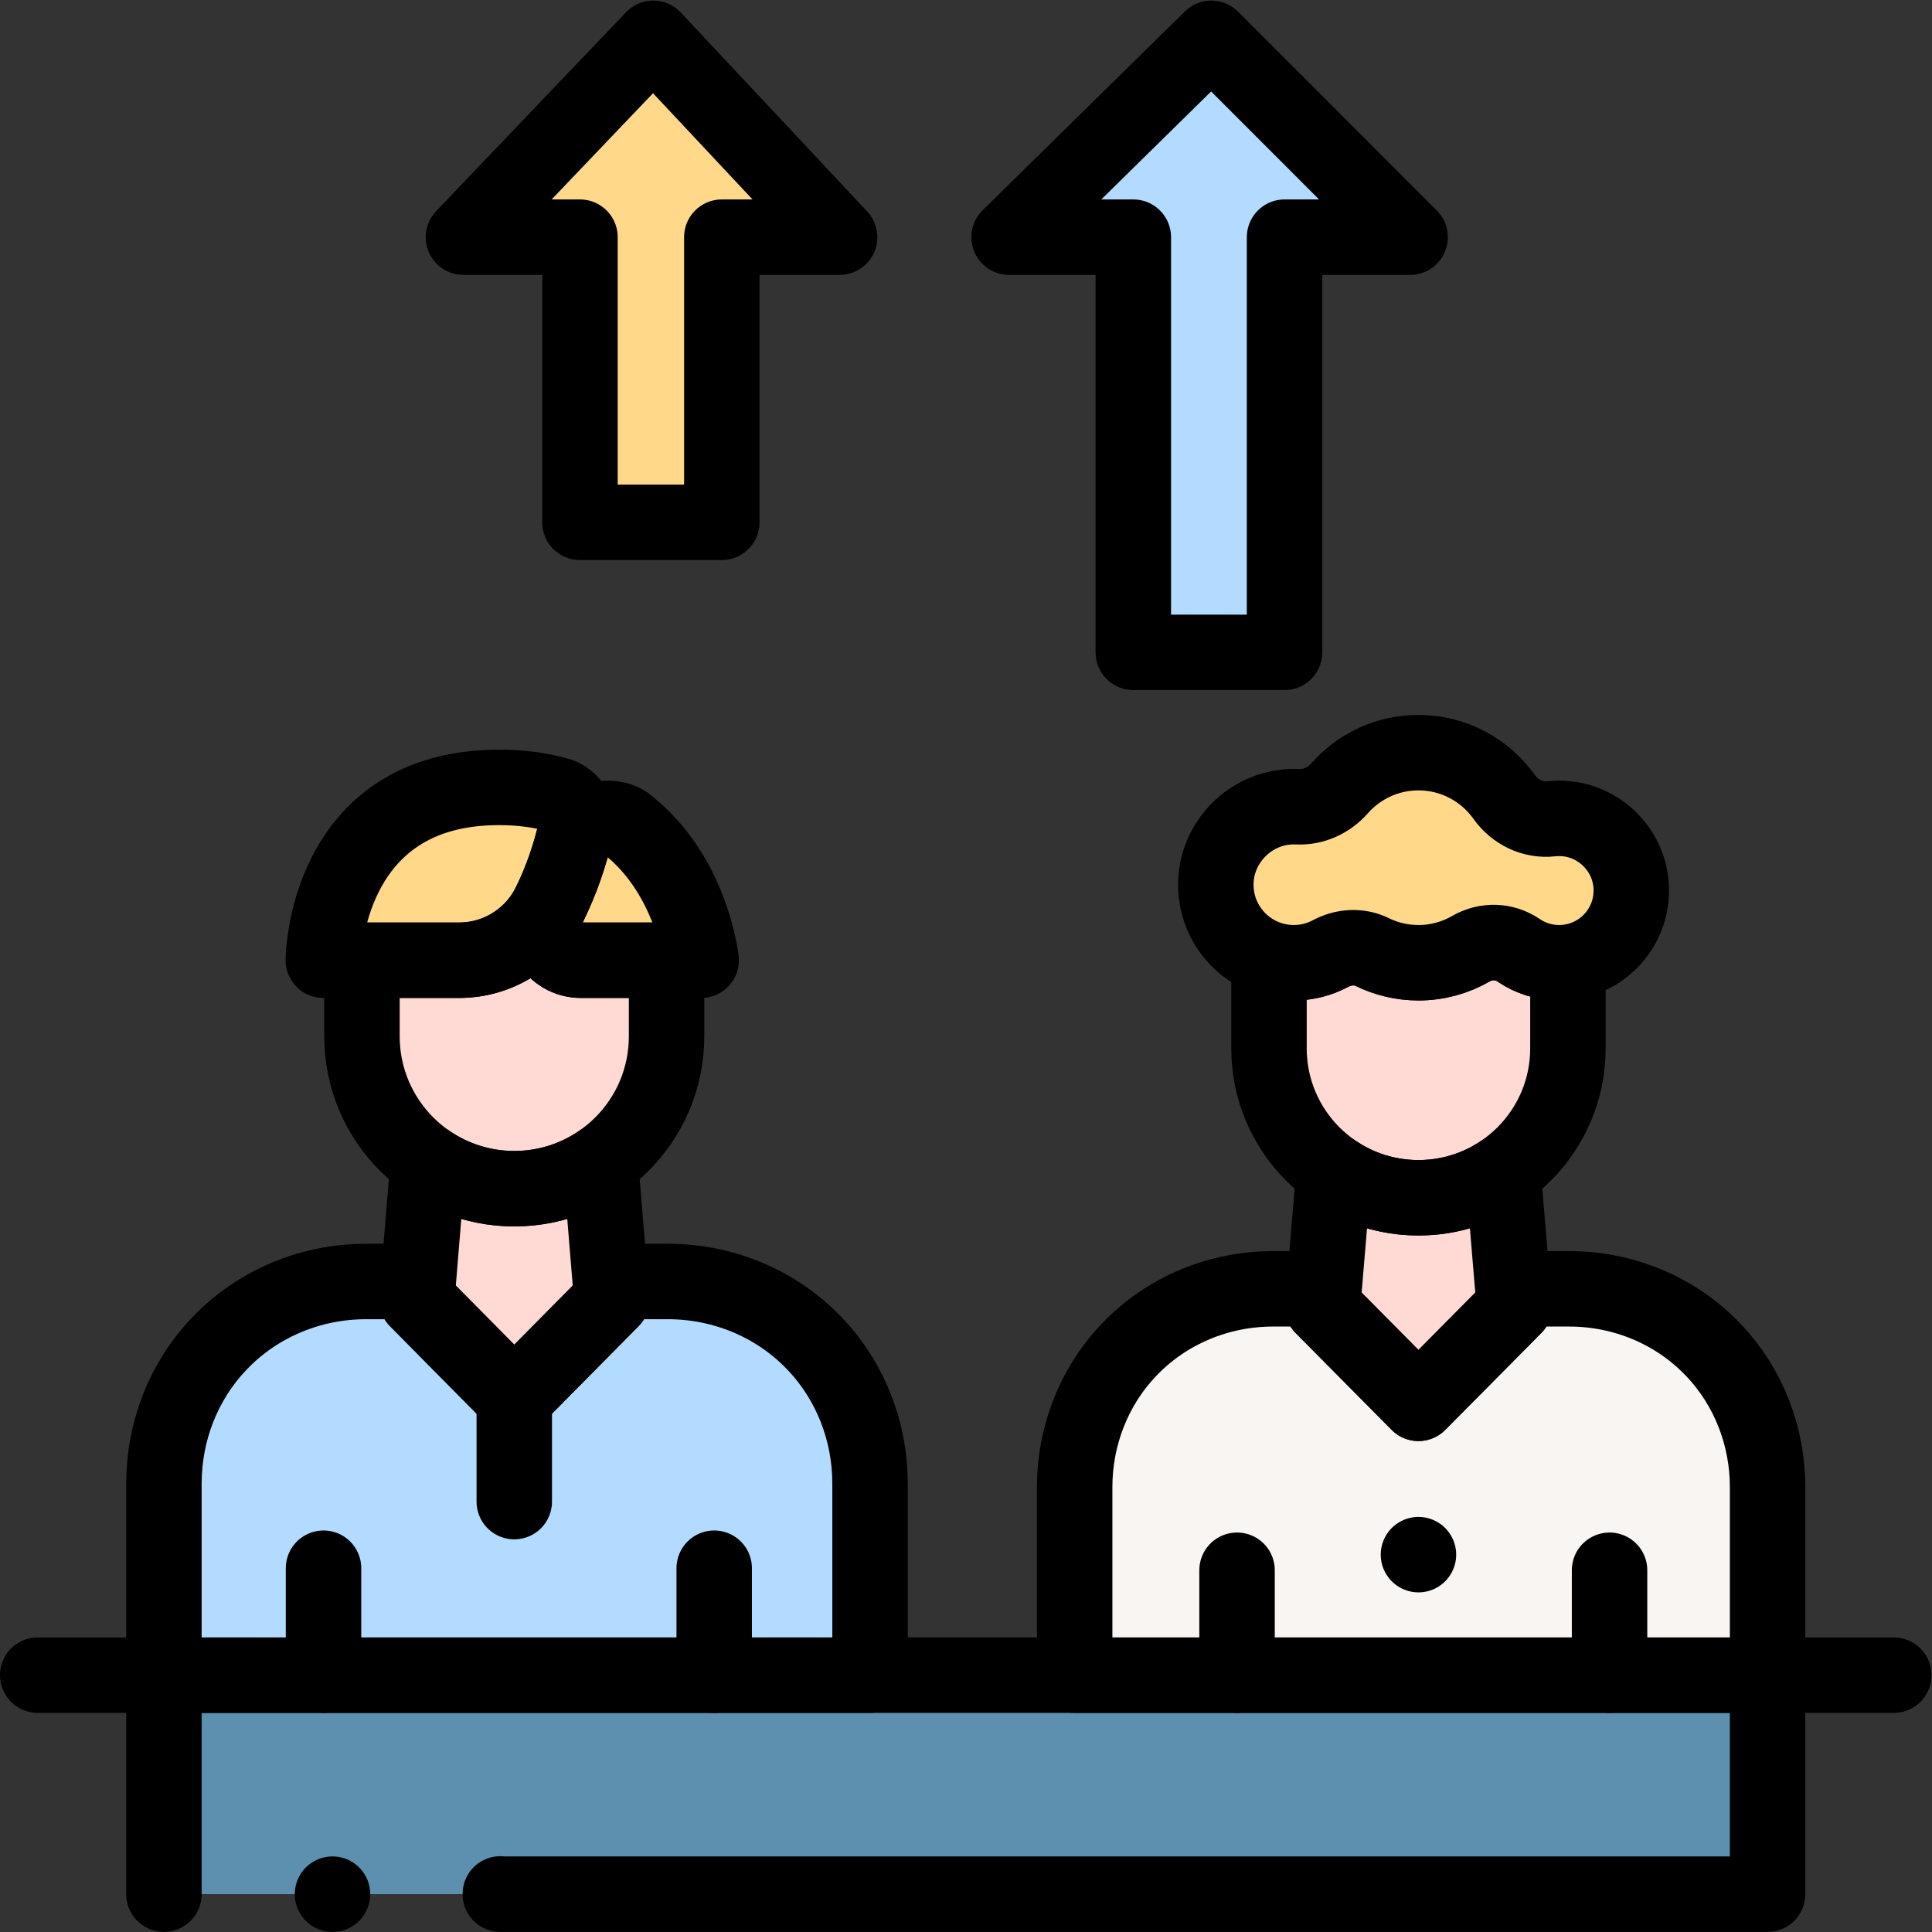 <?xml version="1.0" encoding="UTF-8" standalone="no"?>
<!-- Created with Inkscape (http://www.inkscape.org/) -->

<svg
   version="1.1"
   id="svg996"
   xml:space="preserve"
   width="682.667"
   height="682.667"
   viewBox="0 0 682.667 682.667"
   xmlns="http://www.w3.org/2000/svg"
   xmlns:svg="http://www.w3.org/2000/svg"><rect x="0" y="0" width="682.667" height="682.667" fill="#333333" stroke="none"/><defs
     id="defs1000"><clipPath
       clipPathUnits="userSpaceOnUse"
       id="clipPath1010"><path
         d="M 0,512 H 512 V 0 H 0 Z"
         id="path1008" /></clipPath><clipPath
       clipPathUnits="userSpaceOnUse"
       id="clipPath1024"><path
         d="M 0,512 H 512 V 0 H 0 Z"
         id="path1022" /></clipPath></defs><g
     id="g1002"
     transform="matrix(1.333,0,0,-1.333,0,682.667)"><g
       id="g1004"><g
         id="g1006"
         clip-path="url(#clipPath1010)"><g
           id="g1012"
           transform="translate(10,68.082)"><path
             d="M 0,0 H 492"
             style="fill:none;stroke:#000000;stroke-width:20;stroke-linecap:round;stroke-linejoin:round;stroke-miterlimit:10;stroke-dasharray:none;stroke-opacity:1"
             id="path1014" /></g></g></g><path
       d="M 468.546,10.031 H 43.454 v 58.051 h 425.092 z"
       style="fill:#5c90ae;fill-opacity:1;fill-rule:nonzero;stroke:none"
       id="path1016" /><g
       id="g1018"><g
         id="g1020"
         clip-path="url(#clipPath1024)"><g
           id="g1026"
           transform="translate(132.623,10.092)"><path
             d="M 0,0 C 0.001,-0.021 0,-0.041 0,-0.062 H 335.923 V 57.989 H -89.168 V -0.062"
             style="fill:none;stroke:#000000;stroke-width:20;stroke-linecap:round;stroke-linejoin:round;stroke-miterlimit:10;stroke-dasharray:none;stroke-opacity:1"
             id="path1028" /></g><g
           id="g1030"
           transform="translate(176.692,254.269)"><path
             d="m 0,0 v -16.853 c 0,-22.302 -18.068,-40.381 -40.371,-40.381 -22.302,0 -40.371,18.079 -40.371,40.381 V 0 c 0,1.122 0.042,2.233 0.137,3.323 h 25.643 c 10.187,0 19.462,5.785 23.99,14.913 -0.126,-0.251 -0.241,-0.503 -0.367,-0.744 -3.27,-6.508 1.373,-14.169 8.647,-14.169 H -0.136 C -0.042,2.233 0,1.122 0,0"
             style="fill:#ffdad5;fill-opacity:1;fill-rule:nonzero;stroke:none"
             id="path1032" /></g><g
           id="g1034"
           transform="translate(230.628,118.882)"><path
             d="M 0,0 V -50.799 H -187.174 V 0 c 0,13.646 5.052,26.861 14.401,36.787 0.146,0.157 0.282,0.303 0.429,0.45 10.093,10.533 24.168,16.318 38.746,16.318 h 13.455 v -4.81 l 25.837,-26.118 25.836,26.118 v 4.81 h 14.894 c 14.578,0 28.653,-5.785 38.746,-16.318 0.136,-0.147 0.283,-0.293 0.43,-0.45 C -5.052,26.861 0,13.646 0,0"
             style="fill:#b3dbff;fill-opacity:1;fill-rule:nonzero;stroke:none"
             id="path1036" /></g><g
           id="g1038"
           transform="translate(230.628,118.882)"><path
             d="M 0,0 V -50.799 H -187.174 V 0 c 0,13.646 5.052,26.861 14.401,36.787 0.146,0.157 0.282,0.303 0.429,0.45 10.093,10.533 24.168,16.318 38.746,16.318 h 13.455 v -4.81 l 25.837,-26.118 25.836,26.118 v 4.81 h 14.894 c 14.578,0 28.653,-5.785 38.746,-16.318 0.136,-0.147 0.283,-0.293 0.43,-0.45 C -5.052,26.861 0,13.646 0,0 Z"
             style="fill:none;stroke:#000000;stroke-width:20;stroke-linecap:round;stroke-linejoin:round;stroke-miterlimit:10;stroke-dasharray:none;stroke-opacity:1"
             id="path1040" /></g><g
           id="g1042"
           transform="translate(159.159,204.11)"><path
             d="m 0,0 3,-36.483 -25.837,-26.115 -25.837,26.115 3,36.483 c 6.498,-4.465 14.358,-7.075 22.837,-7.075 8.479,0 16.339,2.61 22.837,7.075"
             style="fill:#ffdad5;fill-opacity:1;fill-rule:nonzero;stroke:none"
             id="path1044" /></g><g
           id="g1046"
           transform="translate(132.274,303.409)"><path
             d="m 0,0 c -46.329,0 -46.574,-45.814 -46.574,-45.814 h 36.034 c 10.24,0 19.565,5.849 24.056,15.052 2.766,5.67 5.298,12.457 7.045,20.412 0.803,3.658 -1.398,7.357 -5.007,8.357 C 10.985,-0.726 5.826,0 0,0"
             style="fill:#ffd88a;fill-opacity:1;fill-rule:nonzero;stroke:none"
             id="path1048" /></g><g
           id="g1050"
           transform="translate(152.056,289.784)"><path
             d="m 0,0 c -1.785,-6.963 -4.161,-12.959 -6.707,-18.027 -3.266,-6.5 1.379,-14.162 8.654,-14.162 h 31.864 c 0,0 -2.422,22.659 -19.791,36.106 C 9.942,7.074 1.281,4.996 0,0"
             style="fill:#ffd88a;fill-opacity:1;fill-rule:nonzero;stroke:none"
             id="path1052" /></g><g
           id="g1054"
           transform="translate(85.758,96.431)"><path
             d="M 0,0 V -28.347"
             style="fill:none;stroke:#000000;stroke-width:20;stroke-linecap:round;stroke-linejoin:round;stroke-miterlimit:10;stroke-dasharray:none;stroke-opacity:1"
             id="path1056" /></g><g
           id="g1058"
           transform="translate(189.319,96.431)"><path
             d="M 0,0 V -28.347"
             style="fill:none;stroke:#000000;stroke-width:20;stroke-linecap:round;stroke-linejoin:round;stroke-miterlimit:10;stroke-dasharray:none;stroke-opacity:1"
             id="path1060" /></g><g
           id="g1062"
           transform="translate(415.621,255.57)"><path
             d="m 0,0 v -21.317 c 0,-21.888 -17.738,-39.626 -39.615,-39.626 -21.888,0 -39.625,17.738 -39.625,39.626 V 0 c 0,0.81 0.019,1.609 0.08,2.409 2.05,-0.68 4.239,-1.05 6.509,-1.05 3.509,0 6.809,0.881 9.699,2.42 3.439,1.85 7.568,2.14 11.078,0.42 3.7,-1.82 7.859,-2.84 12.259,-2.84 5.069,0 9.818,1.36 13.908,3.72 3.979,2.3 8.849,2.17 12.639,-0.42 3.059,-2.079 6.749,-3.3 10.728,-3.3 0.78,0 1.55,0.051 2.31,0.141 C -0.011,1 0,0.5 0,0"
             style="fill:#ffdad5;fill-opacity:1;fill-rule:nonzero;stroke:none"
             id="path1064" /></g><g
           id="g1066"
           transform="translate(468.546,117.934)"><path
             d="M 0,0 V -49.85 H -183.678 V 0 c 0,13.391 4.957,26.36 14.131,36.1 0.145,0.154 0.278,0.297 0.422,0.442 9.904,10.336 23.717,16.013 38.022,16.013 h 13.148 v -4.721 l 25.41,-25.629 25.41,25.629 v 4.721 h 14.56 c 14.305,0 28.118,-5.677 38.022,-16.013 0.134,-0.145 0.278,-0.288 0.422,-0.442 C -4.957,26.36 0,13.391 0,0"
             style="fill:#f9f5f3;fill-opacity:1;fill-rule:nonzero;stroke:none"
             id="path1068" /></g><g
           id="g1070"
           transform="translate(468.546,117.934)"><path
             d="M 0,0 V -49.85 H -183.678 V 0 c 0,13.391 4.957,26.36 14.131,36.1 0.145,0.154 0.278,0.297 0.422,0.442 9.904,10.336 23.717,16.013 38.022,16.013 h 13.148 v -4.721 l 25.41,-25.629 25.41,25.629 v 4.721 h 14.56 c 14.305,0 28.118,-5.677 38.022,-16.013 0.134,-0.145 0.278,-0.288 0.422,-0.442 C -4.957,26.36 0,13.391 0,0 Z"
             style="fill:none;stroke:#000000;stroke-width:20;stroke-linecap:round;stroke-linejoin:round;stroke-miterlimit:10;stroke-dasharray:none;stroke-opacity:1"
             id="path1072" /></g><g
           id="g1074"
           transform="translate(398.411,201.569)"><path
             d="m 0,0 3,-35.801 -25.41,-25.627 -25.41,25.627 3,35.801 c 6.376,-4.381 14.09,-6.942 22.41,-6.942 8.32,0 16.034,2.561 22.41,6.942"
             style="fill:#ffdad5;fill-opacity:1;fill-rule:nonzero;stroke:none"
             id="path1076" /></g><g
           id="g1078"
           transform="translate(176.692,254.269)"><path
             d="m 0,0 v -16.853 c 0,-22.302 -18.068,-40.381 -40.371,-40.381 -22.302,0 -40.371,18.079 -40.371,40.381 V 0 c 0,1.122 0.042,2.233 0.137,3.323 h 25.643 c 10.187,0 19.462,5.785 23.99,14.913 -0.126,-0.251 -0.241,-0.503 -0.367,-0.744 -3.27,-6.508 1.373,-14.169 8.647,-14.169 H -0.136 C -0.042,2.233 0,1.122 0,0 Z"
             style="fill:none;stroke:#000000;stroke-width:20;stroke-linecap:round;stroke-linejoin:round;stroke-miterlimit:10;stroke-dasharray:none;stroke-opacity:1"
             id="path1080" /></g><g
           id="g1082"
           transform="translate(159.159,204.11)"><path
             d="m 0,0 3,-36.483 -25.837,-26.115 -25.837,26.115 3,36.483 c 6.498,-4.465 14.358,-7.075 22.837,-7.075 8.479,0 16.339,2.61 22.837,7.075 z"
             style="fill:none;stroke:#000000;stroke-width:20;stroke-linecap:round;stroke-linejoin:round;stroke-miterlimit:10;stroke-dasharray:none;stroke-opacity:1"
             id="path1084" /></g><g
           id="g1086"
           transform="translate(415.621,255.57)"><path
             d="m 0,0 v -21.317 c 0,-21.888 -17.738,-39.626 -39.615,-39.626 -21.888,0 -39.625,17.738 -39.625,39.626 V 0 c 0,0.81 0.019,1.609 0.08,2.409 2.05,-0.68 4.239,-1.05 6.509,-1.05 3.509,0 6.809,0.881 9.699,2.42 3.439,1.85 7.568,2.14 11.078,0.42 3.7,-1.82 7.859,-2.84 12.259,-2.84 5.069,0 9.818,1.36 13.908,3.72 3.979,2.3 8.849,2.17 12.639,-0.42 3.059,-2.079 6.749,-3.3 10.728,-3.3 0.78,0 1.55,0.051 2.31,0.141 C -0.011,1 0,0.5 0,0 Z"
             style="fill:none;stroke:#000000;stroke-width:20;stroke-linecap:round;stroke-linejoin:round;stroke-miterlimit:10;stroke-dasharray:none;stroke-opacity:1"
             id="path1088" /></g><g
           id="g1090"
           transform="translate(398.411,201.569)"><path
             d="m 0,0 3,-35.801 -25.41,-25.627 -25.41,25.627 3,35.801 c 6.376,-4.381 14.09,-6.942 22.41,-6.942 8.32,0 16.034,2.561 22.41,6.942 z"
             style="fill:none;stroke:#000000;stroke-width:20;stroke-linecap:round;stroke-linejoin:round;stroke-miterlimit:10;stroke-dasharray:none;stroke-opacity:1"
             id="path1092" /></g><g
           id="g1094"
           transform="translate(327.911,95.891)"><path
             d="M 0,0 V -27.808"
             style="fill:none;stroke:#000000;stroke-width:20;stroke-linecap:round;stroke-linejoin:round;stroke-miterlimit:10;stroke-dasharray:none;stroke-opacity:1"
             id="path1096" /></g><g
           id="g1098"
           transform="translate(426.654,95.891)"><path
             d="M 0,0 V -27.808"
             style="fill:none;stroke:#000000;stroke-width:20;stroke-linecap:round;stroke-linejoin:round;stroke-miterlimit:10;stroke-dasharray:none;stroke-opacity:1"
             id="path1100" /></g><g
           id="g1102"
           transform="translate(136.322,141.512)"><path
             d="M 0,0 V -27.425"
             style="fill:none;stroke:#000000;stroke-width:20;stroke-linecap:round;stroke-linejoin:round;stroke-miterlimit:10;stroke-dasharray:none;stroke-opacity:1"
             id="path1104" /></g><g
           id="g1106"
           transform="translate(300.415,339.206)"><path
             d="m 0,0 v 110.055 h -32.929 l 53.615,52.708 52.688,-52.708 H 40.088 L 40.088,0 Z"
             style="fill:#b3dbff;fill-opacity:1;fill-rule:nonzero;stroke:none"
             id="path1108" /></g><g
           id="g1110"
           transform="translate(300.415,339.206)"><path
             d="m 0,0 v 110.055 h -32.929 l 53.615,52.708 52.688,-52.708 H 40.088 L 40.088,0 Z"
             style="fill:none;stroke:#000000;stroke-width:20;stroke-linecap:round;stroke-linejoin:round;stroke-miterlimit:10;stroke-dasharray:none;stroke-opacity:1"
             id="path1112" /></g><g
           id="g1114"
           transform="translate(153.736,373.675)"><path
             d="M 0,0 V 75.586 H -30.887 L 19.431,128.294 68.823,75.586 H 37.601 L 37.601,0 Z"
             style="fill:#ffd88a;fill-opacity:1;fill-rule:nonzero;stroke:none"
             id="path1116" /></g><g
           id="g1118"
           transform="translate(153.736,373.675)"><path
             d="M 0,0 V 75.586 H -30.887 L 19.431,128.294 68.823,75.586 H 37.601 L 37.601,0 Z"
             style="fill:none;stroke:#000000;stroke-width:20;stroke-linecap:round;stroke-linejoin:round;stroke-miterlimit:10;stroke-dasharray:none;stroke-opacity:1"
             id="path1120" /></g><g
           id="g1122"
           transform="translate(376.001,100.029)"><path
             d="M 0,0 V 0"
             style="fill:none;stroke:#000000;stroke-width:20;stroke-linecap:round;stroke-linejoin:round;stroke-miterlimit:10;stroke-dasharray:none;stroke-opacity:1"
             id="path1124" /></g><g
           id="g1126"
           transform="translate(415.305,295.095)"><path
             d="m 0,0 c -1.414,0.146 -2.799,0.137 -4.141,-0.013 -4.877,-0.542 -9.615,1.804 -12.458,5.804 -5.044,7.1 -13.332,11.732 -22.705,11.732 -8.323,0 -15.792,-3.652 -20.893,-9.441 -2.836,-3.218 -6.889,-5.103 -11.173,-4.904 -0.591,0.027 -1.188,0.03 -1.791,0.006 -10.61,-0.419 -19.353,-9.093 -19.835,-19.701 -0.54,-11.862 8.917,-21.649 20.661,-21.649 3.507,0 6.805,0.878 9.694,2.422 3.449,1.844 7.577,2.14 11.085,0.415 3.698,-1.816 7.855,-2.837 12.252,-2.837 5.07,0 9.821,1.356 13.913,3.724 3.975,2.3 8.845,2.168 12.639,-0.419 3.058,-2.085 6.75,-3.305 10.731,-3.305 11.27,0 20.264,9.741 19.021,21.263 C 16.046,-8.048 8.859,-0.916 0,0"
             style="fill:#ffd88a;fill-opacity:1;fill-rule:nonzero;stroke:none"
             id="path1128" /></g><g
           id="g1130"
           transform="translate(132.274,303.409)"><path
             d="m 0,0 c -46.329,0 -46.574,-45.814 -46.574,-45.814 h 36.034 c 10.24,0 19.565,5.849 24.056,15.052 2.766,5.67 5.298,12.457 7.045,20.412 0.803,3.658 -1.398,7.357 -5.007,8.357 C 10.985,-0.726 5.826,0 0,0 Z"
             style="fill:none;stroke:#000000;stroke-width:20;stroke-linecap:round;stroke-linejoin:round;stroke-miterlimit:10;stroke-dasharray:none;stroke-opacity:1"
             id="path1132" /></g><g
           id="g1134"
           transform="translate(152.056,289.784)"><path
             d="m 0,0 c -1.785,-6.963 -4.161,-12.959 -6.707,-18.027 -3.266,-6.5 1.379,-14.162 8.654,-14.162 h 31.864 c 0,0 -2.422,22.659 -19.791,36.106 C 9.942,7.074 1.281,4.996 0,0 Z"
             style="fill:none;stroke:#000000;stroke-width:20;stroke-linecap:round;stroke-linejoin:round;stroke-miterlimit:10;stroke-dasharray:none;stroke-opacity:1"
             id="path1136" /></g><g
           id="g1138"
           transform="translate(415.305,295.095)"><path
             d="m 0,0 c -1.414,0.146 -2.799,0.137 -4.141,-0.013 -4.877,-0.542 -9.615,1.804 -12.458,5.804 -5.044,7.1 -13.332,11.732 -22.705,11.732 -8.323,0 -15.792,-3.652 -20.893,-9.441 -2.836,-3.218 -6.889,-5.103 -11.173,-4.904 -0.591,0.027 -1.188,0.03 -1.791,0.006 -10.61,-0.419 -19.353,-9.093 -19.835,-19.701 -0.54,-11.862 8.917,-21.649 20.661,-21.649 3.507,0 6.805,0.878 9.694,2.422 3.449,1.844 7.577,2.14 11.085,0.415 3.698,-1.816 7.855,-2.837 12.252,-2.837 5.07,0 9.821,1.356 13.913,3.724 3.975,2.3 8.845,2.168 12.639,-0.419 3.058,-2.085 6.75,-3.305 10.731,-3.305 11.27,0 20.264,9.741 19.021,21.263 C 16.046,-8.048 8.859,-0.916 0,0 Z"
             style="fill:none;stroke:#000000;stroke-width:20;stroke-linecap:round;stroke-linejoin:round;stroke-miterlimit:10;stroke-dasharray:none;stroke-opacity:1"
             id="path1140" /></g><g
           id="g1142"
           transform="translate(88.141,10.031)"><path
             d="M 0,0 V 0"
             style="fill:none;stroke:#000000;stroke-width:20;stroke-linecap:round;stroke-linejoin:round;stroke-miterlimit:10;stroke-dasharray:none;stroke-opacity:1"
             id="path1144" /></g></g></g></g></svg>
